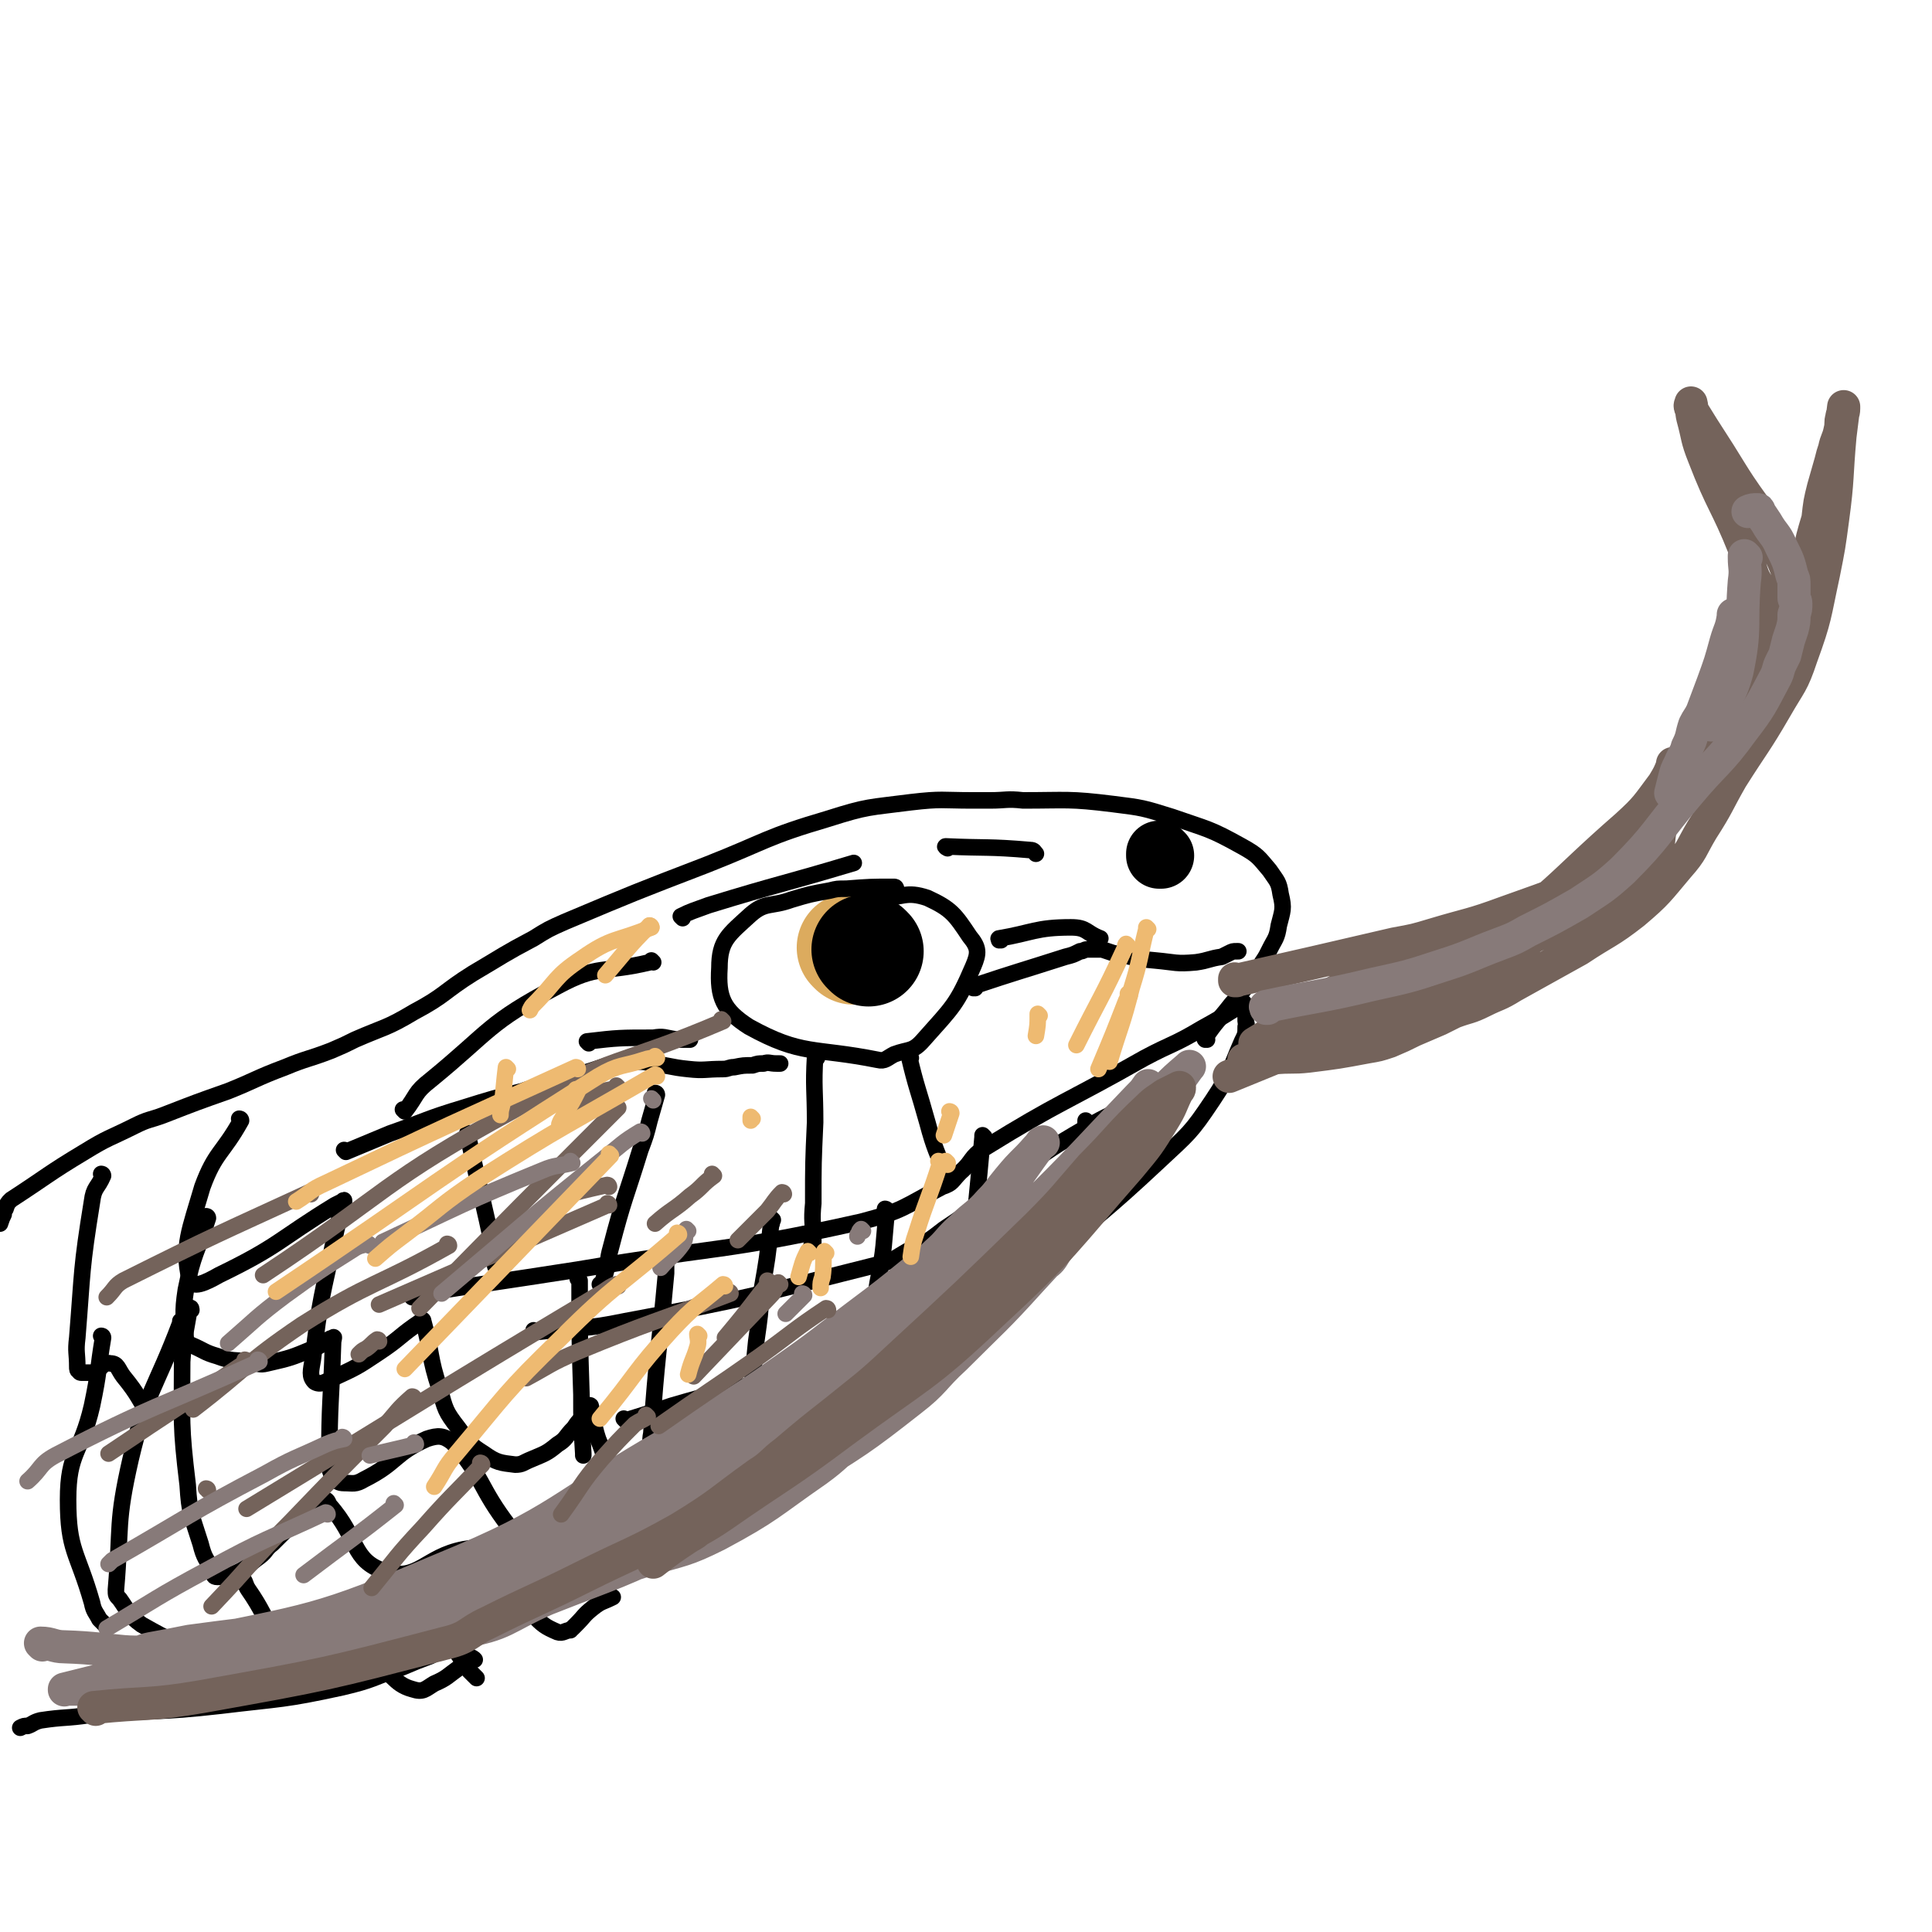 <svg viewBox='0 0 1050 1050' version='1.1' xmlns='http://www.w3.org/2000/svg' xmlns:xlink='http://www.w3.org/1999/xlink'><g fill='none' stroke='#000000' stroke-width='9' stroke-linecap='round' stroke-linejoin='round'><path d='M224,705c0,0 -1,-1 -1,-1 0,0 1,0 1,1 0,0 0,0 0,0 0,0 -1,-1 -1,-1 44,-7 46,-7 91,-14 77,-13 78,-9 154,-26 23,-6 23,-8 44,-19 6,-2 5,-3 10,-8 7,-6 5,-8 13,-13 42,-26 43,-24 87,-49 15,-8 16,-7 31,-16 9,-5 9,-5 17,-10 2,-1 2,-1 4,-2 1,-1 1,-1 2,-1 0,0 0,0 0,0 1,0 0,-1 0,-1 0,0 0,0 0,1 0,0 0,0 0,0 1,0 1,0 1,1 1,1 0,2 0,4 0,2 0,2 0,4 0,1 1,1 0,3 0,4 0,4 -2,8 -7,16 -6,17 -16,32 -12,18 -13,18 -29,33 -31,29 -32,28 -64,56 -14,11 -14,12 -29,22 -16,12 -17,11 -34,22 -42,28 -41,28 -83,56 -51,34 -50,35 -103,67 -40,25 -41,23 -83,46 -8,3 -8,3 -15,6 -17,6 -16,7 -33,11 -32,7 -33,6 -66,10 -35,4 -35,2 -71,5 -13,2 -14,1 -27,3 -4,1 -4,2 -7,3 -2,0 -2,0 -4,1 0,0 0,0 0,0 0,0 0,0 0,0 '/><path d='M656,565c0,0 -1,-1 -1,-1 0,0 0,0 0,1 0,0 0,0 0,0 1,0 -1,0 0,-1 6,-9 7,-9 14,-18 6,-7 6,-7 11,-13 3,-5 3,-5 6,-10 2,-3 2,-3 4,-7 3,-6 4,-6 5,-13 2,-8 3,-9 1,-17 -1,-7 -2,-7 -6,-13 -6,-7 -6,-8 -15,-13 -18,-10 -18,-9 -38,-16 -16,-5 -16,-5 -32,-7 -24,-3 -25,-2 -49,-2 -9,-1 -9,0 -18,0 -5,0 -5,0 -10,0 -16,0 -16,-1 -33,1 -23,3 -23,2 -45,9 -34,10 -33,12 -66,25 -39,15 -39,15 -77,31 -9,4 -9,4 -17,9 -17,9 -16,9 -33,19 -16,10 -15,12 -32,21 -15,9 -16,8 -32,15 -6,3 -6,3 -13,6 -13,5 -13,4 -25,9 -16,6 -16,7 -31,13 -17,6 -17,6 -35,13 -8,3 -8,2 -16,6 -14,7 -14,6 -27,14 -20,12 -20,13 -40,26 -2,2 -2,2 -3,5 -1,1 -1,1 -1,3 -1,2 -1,2 -2,5 '/></g>
<g fill='none' stroke='#DCAB5E' stroke-width='60' stroke-linecap='round' stroke-linejoin='round'><path d='M464,516c0,0 -1,-1 -1,-1 0,0 0,0 1,1 0,0 0,0 0,0 0,0 -1,-1 -1,-1 '/></g>
<g fill='none' stroke='#000000' stroke-width='60' stroke-linecap='round' stroke-linejoin='round'><path d='M472,517c0,0 -1,-1 -1,-1 0,0 0,0 1,1 0,0 0,0 0,0 '/></g>
<g fill='none' stroke='#000000' stroke-width='9' stroke-linecap='round' stroke-linejoin='round'><path d='M487,483c0,0 -1,-1 -1,-1 0,0 0,0 1,1 0,0 0,0 0,0 0,0 0,-1 -1,-1 -13,0 -13,0 -26,1 -5,0 -5,0 -9,1 -11,2 -11,2 -21,5 -11,4 -14,1 -22,8 -12,11 -17,14 -17,29 -1,16 2,23 16,32 29,16 35,11 70,18 4,1 5,-1 9,-3 8,-3 10,-1 16,-8 16,-18 18,-19 27,-40 3,-7 3,-10 -2,-16 -8,-12 -10,-15 -23,-21 -12,-4 -13,0 -26,0 '/><path d='M495,575c0,0 -1,-1 -1,-1 0,0 0,0 1,1 0,0 0,0 0,0 0,0 -1,-1 -1,-1 4,17 5,18 10,36 4,15 5,15 10,29 0,1 0,1 1,2 '/><path d='M444,575c0,0 -1,-1 -1,-1 0,0 0,0 1,1 0,0 0,0 0,0 0,0 -1,-2 -1,-1 -1,17 0,18 0,36 -1,22 -1,22 -1,44 -1,10 0,10 0,19 0,2 0,2 0,5 0,0 0,0 0,0 0,0 -1,-1 -1,-1 0,0 0,0 1,1 0,0 0,0 0,0 0,0 -1,-1 -1,-1 '/><path d='M357,595c0,0 -1,-1 -1,-1 0,0 0,0 1,1 0,0 0,0 0,0 0,0 -1,-1 -1,-1 0,0 1,0 1,1 -2,7 -2,7 -4,14 -2,8 -2,8 -5,16 -8,26 -9,26 -16,53 -2,7 -1,7 -3,14 -1,3 -1,3 -2,7 0,0 0,0 0,0 0,0 -1,-1 -1,-1 '/><path d='M255,617c0,0 -1,-1 -1,-1 0,0 1,0 1,1 0,0 0,0 0,0 0,0 -1,-2 -1,-1 7,32 8,34 15,67 0,2 0,2 0,4 0,2 1,2 1,4 0,1 0,1 0,2 0,0 0,0 0,0 '/><path d='M188,626c0,0 -1,-1 -1,-1 0,0 1,0 1,1 0,0 0,0 0,0 0,0 -1,-1 -1,-1 0,0 1,0 1,1 0,0 0,0 0,0 12,-5 12,-5 24,-10 20,-7 20,-8 40,-14 16,-5 16,-5 32,-9 5,-2 5,-1 10,-2 4,-1 4,-1 8,-2 9,-4 9,-4 19,-7 6,-2 6,-2 12,-4 4,-1 4,-1 8,-1 2,-1 2,-1 5,0 4,0 4,0 8,1 10,1 10,2 20,3 9,1 9,0 19,0 3,0 3,-1 6,-1 5,-1 5,-1 10,-1 3,-1 3,-1 6,-1 3,-1 3,0 7,0 1,0 1,0 2,0 '/><path d='M530,537c0,0 -1,-1 -1,-1 0,0 0,0 0,1 0,0 0,0 0,0 1,0 -1,-1 0,-1 24,-8 25,-8 50,-16 4,-1 4,-1 8,-3 2,0 2,-1 4,-1 4,0 4,0 8,0 3,1 3,1 6,2 11,2 11,3 23,4 11,1 11,2 22,1 7,-1 7,-2 14,-3 2,-1 2,-1 4,-2 2,-1 2,-1 4,-1 1,0 1,0 1,0 '/></g>
<g fill='none' stroke='#000000' stroke-width='36' stroke-linecap='round' stroke-linejoin='round'><path d='M631,465c0,0 -1,-1 -1,-1 0,0 0,0 0,1 0,0 0,0 0,0 1,0 0,-1 0,-1 '/></g>
<g fill='none' stroke='#000000' stroke-width='9' stroke-linecap='round' stroke-linejoin='round'><path d='M131,609c0,0 0,-1 -1,-1 0,0 1,0 1,1 0,0 0,0 0,0 0,0 0,-1 -1,-1 0,0 1,0 1,1 0,0 0,0 0,0 0,0 0,-1 -1,-1 0,0 1,0 1,1 -10,18 -14,17 -21,36 -7,24 -11,32 -7,50 1,6 9,2 16,-2 33,-16 32,-19 63,-38 2,-1 2,-1 4,-2 1,-1 1,-1 1,0 -2,9 -3,9 -5,19 -7,33 -8,33 -12,67 -1,6 -2,9 1,12 3,2 6,0 10,-2 13,-6 13,-6 25,-14 12,-8 11,-9 23,-17 0,-1 1,-1 1,0 5,18 3,19 9,37 3,11 3,12 10,21 6,8 6,9 14,14 7,5 9,5 17,6 4,0 4,-1 9,-3 7,-3 8,-3 14,-8 5,-3 4,-4 9,-9 2,-3 2,-3 4,-5 2,-3 2,-3 4,-6 0,0 0,-2 1,-1 2,7 1,9 4,18 7,17 4,19 15,33 6,8 10,7 20,10 3,0 3,-2 7,-4 3,-2 3,-2 6,-3 4,-3 4,-3 8,-4 1,-1 1,0 3,0 3,0 3,0 6,0 1,0 1,-1 2,-1 4,0 4,0 8,0 '/><path d='M113,662c0,0 0,-1 -1,-1 0,0 1,0 1,1 0,0 0,0 0,0 -6,19 -8,19 -12,39 -2,13 -1,14 0,27 0,2 1,2 3,3 7,3 7,4 14,6 8,3 9,2 18,3 4,1 5,2 9,1 13,-3 13,-3 25,-8 6,-2 7,-5 11,-6 1,-1 0,1 0,3 -1,32 -2,32 -2,63 0,5 0,6 2,10 2,2 3,3 6,3 5,0 6,1 11,-2 18,-9 16,-14 34,-22 6,-2 9,-2 14,2 17,19 14,24 31,46 2,3 3,6 6,5 14,-6 15,-19 28,-19 12,0 11,10 22,20 5,4 6,12 10,10 7,-4 6,-11 12,-21 '/><path d='M104,712c0,0 0,-1 -1,-1 0,0 1,0 1,1 0,0 0,0 0,0 0,0 0,-2 -1,-1 -2,13 -3,14 -4,29 0,33 -1,34 3,67 1,16 2,16 7,32 2,8 3,8 7,15 0,2 0,3 2,3 4,0 5,0 10,-2 7,-3 6,-4 13,-9 4,-3 3,-4 7,-7 8,-8 8,-8 16,-15 5,-4 5,-4 10,-8 1,-1 1,-2 2,-1 2,0 2,1 3,3 16,18 12,30 30,36 18,6 22,-8 43,-12 6,-1 7,-1 12,1 5,4 3,6 8,12 9,11 8,12 18,23 5,5 6,6 13,9 3,1 4,-1 7,-1 0,-1 0,0 1,-1 1,-1 1,-1 2,-2 5,-5 4,-5 9,-9 5,-4 5,-3 11,-6 '/><path d='M99,719c0,0 0,-1 -1,-1 0,0 1,0 1,1 0,0 -1,-1 -1,0 -14,37 -18,36 -27,74 -8,35 -5,36 -8,71 0,3 0,3 2,5 5,7 5,9 12,14 16,9 18,10 36,15 5,1 5,-4 10,-3 6,1 6,3 11,7 4,4 3,6 7,10 5,4 5,6 11,6 19,0 20,-1 39,-6 7,-2 6,-8 12,-6 11,2 10,9 21,12 6,2 7,0 12,-3 7,-3 7,-4 14,-9 3,-3 2,-3 5,-5 1,0 1,-1 1,0 1,0 1,0 2,1 '/><path d='M132,858c0,0 0,-1 -1,-1 0,0 1,0 1,1 0,0 0,0 0,0 2,3 1,3 3,6 14,20 10,26 28,39 12,10 18,11 32,7 19,-6 17,-13 33,-27 3,-3 3,-3 5,-6 0,0 0,0 0,0 1,1 2,0 3,2 6,8 5,9 11,17 4,6 4,6 8,12 1,1 1,1 2,2 1,1 1,1 2,2 0,0 0,0 0,0 '/><path d='M56,639c0,0 0,-1 -1,-1 0,0 1,0 1,1 0,0 0,0 0,0 -3,7 -5,6 -6,14 -6,37 -5,37 -8,74 -1,8 0,8 0,16 0,1 0,2 1,2 0,1 1,1 1,1 4,0 4,0 7,0 4,-2 5,-6 9,-5 4,0 4,3 7,7 9,11 8,12 16,24 0,0 0,0 0,0 0,0 0,-1 -1,-1 '/><path d='M56,727c0,0 0,-1 -1,-1 0,0 1,0 1,1 -3,18 -2,18 -6,37 -6,26 -13,25 -13,51 0,28 5,28 13,56 1,5 2,5 4,9 2,2 2,2 4,4 '/><path d='M220,604c0,0 -1,-1 -1,-1 0,0 1,0 1,1 0,0 0,0 0,0 7,-9 5,-10 14,-17 33,-27 31,-31 69,-51 22,-12 25,-7 50,-13 1,-1 1,0 2,0 0,0 0,0 0,0 0,0 -1,-1 -1,-1 '/><path d='M320,567c0,0 -1,-1 -1,-1 0,0 0,0 1,1 0,0 0,0 0,0 0,0 -1,-1 -1,-1 17,-2 18,-2 36,-2 6,-1 6,0 13,1 3,0 3,0 7,0 '/><path d='M371,499c0,0 -1,-1 -1,-1 0,0 0,0 1,1 0,0 0,0 0,0 0,0 -1,-1 -1,-1 6,-3 7,-3 15,-6 39,-12 39,-11 79,-23 '/><path d='M515,461c0,0 -1,-1 -1,-1 0,0 0,0 1,1 0,0 0,0 0,0 0,0 -2,-1 -1,-1 22,1 23,0 46,2 2,0 2,1 3,2 '/><path d='M544,511c0,0 -1,-1 -1,-1 0,0 0,0 0,1 0,0 0,0 0,0 1,0 -1,-1 0,-1 18,-3 20,-6 39,-6 9,0 8,3 16,6 '/><path d='M315,696c0,0 -1,-1 -1,-1 0,0 0,0 1,1 0,0 0,0 0,0 0,31 0,31 1,62 0,16 0,16 1,32 0,0 0,0 0,1 '/><path d='M362,682c0,0 -1,-1 -1,-1 0,0 1,0 1,1 0,5 0,5 0,10 -4,44 -5,44 -8,87 -1,5 0,5 0,11 0,0 0,0 1,1 '/><path d='M420,663c0,0 -1,-1 -1,-1 0,0 0,0 1,1 0,0 0,0 0,0 -1,1 0,1 -1,3 -2,18 -2,18 -5,35 -1,14 -1,14 -3,28 -2,20 -2,20 -4,40 -1,11 -1,11 -2,22 -1,4 -1,4 -1,9 0,0 0,0 0,0 0,0 -1,-1 -1,-1 '/><path d='M482,658c0,0 -1,-1 -1,-1 0,0 1,0 1,1 -2,19 -1,19 -5,39 -3,19 -3,19 -8,37 -2,9 -2,9 -4,18 '/><path d='M535,618c0,0 -1,-1 -1,-1 0,0 0,0 0,1 0,0 0,0 0,0 -3,33 -3,33 -7,67 0,1 0,1 0,2 '/><path d='M591,610c0,0 -1,-1 -1,-1 0,0 0,0 0,1 0,0 0,0 0,0 1,0 0,-1 0,-1 0,0 0,0 0,1 0,14 0,14 -2,29 -1,10 -1,10 -3,20 -2,9 -3,12 -4,18 0,1 1,-2 1,-3 0,0 0,0 0,0 '/><path d='M629,593c0,0 -1,-1 -1,-1 0,0 0,0 0,1 0,0 0,0 0,0 '/><path d='M291,724c0,0 -1,-1 -1,-1 0,0 0,0 1,1 0,0 0,0 0,0 24,-3 25,-1 49,-6 70,-13 70,-14 138,-31 8,-2 8,-3 15,-7 11,-5 11,-5 20,-12 12,-8 12,-8 23,-17 9,-7 9,-8 18,-15 18,-12 17,-12 36,-23 14,-8 14,-7 29,-15 6,-2 6,-2 11,-5 0,0 0,0 0,0 1,1 0,0 0,0 '/><path d='M329,803c0,0 -1,-1 -1,-1 0,0 0,0 1,1 0,0 0,0 0,0 0,0 -1,-1 -1,-1 22,-8 24,-6 46,-15 66,-29 66,-29 130,-62 13,-6 12,-7 24,-16 20,-17 21,-16 39,-34 13,-12 12,-13 23,-27 3,-4 3,-4 5,-8 '/><path d='M340,772c0,0 -1,-1 -1,-1 0,0 0,0 1,1 0,0 0,0 0,0 13,-4 13,-4 25,-8 51,-15 53,-11 102,-30 26,-10 25,-13 49,-27 20,-12 19,-13 38,-26 6,-5 6,-4 12,-10 7,-6 6,-7 12,-13 '/></g>
<g fill='none' stroke='#74635B' stroke-width='18' stroke-linecap='round' stroke-linejoin='round'><path d='M672,533c0,0 -1,-1 -1,-1 0,0 0,0 0,1 0,0 0,0 0,0 1,0 0,-1 0,-1 0,0 0,1 0,1 44,-10 44,-10 87,-20 11,-2 11,-2 21,-5 20,-6 20,-5 39,-12 31,-11 31,-11 61,-24 5,-2 4,-3 9,-6 3,-3 3,-3 6,-6 1,-2 1,-2 2,-3 1,-1 1,-1 2,-2 1,-2 1,-2 2,-4 2,-3 3,-3 4,-6 2,-2 2,-3 4,-5 1,-2 1,-1 2,-3 3,-3 3,-3 6,-6 3,-4 3,-4 7,-8 4,-4 5,-4 9,-8 4,-5 5,-4 9,-10 9,-14 11,-14 16,-29 5,-14 5,-15 5,-29 0,-13 -2,-13 -5,-25 -2,-6 -3,-5 -5,-11 -2,-6 -1,-6 -4,-13 -10,-25 -12,-24 -22,-50 -4,-10 -3,-10 -6,-21 -1,-4 0,-4 -1,-8 0,0 0,0 0,0 0,1 -1,1 0,3 11,18 11,17 22,35 13,21 16,20 26,43 7,15 6,16 9,32 1,5 -1,5 -2,11 -1,6 -1,6 -3,11 -3,10 -3,9 -7,19 -1,2 -1,2 -2,4 0,0 0,0 0,0 0,0 -1,0 0,-1 0,-2 1,-2 2,-4 5,-15 5,-15 9,-31 5,-19 5,-19 10,-39 2,-10 2,-10 5,-20 1,-9 1,-9 3,-17 2,-7 2,-7 4,-14 1,-4 1,-4 2,-7 1,-5 2,-5 3,-10 1,-4 0,-4 1,-7 0,-2 1,-2 1,-5 0,0 0,0 0,-1 0,0 0,0 0,0 -1,8 -1,8 -2,16 -2,22 -1,23 -4,45 -2,15 -2,15 -5,30 -5,23 -4,23 -12,45 -5,15 -6,14 -14,28 -11,19 -12,19 -24,38 -8,14 -7,14 -16,28 -6,10 -5,11 -13,20 -11,13 -11,14 -24,25 -14,11 -15,10 -30,20 -18,10 -18,10 -36,20 -8,5 -8,4 -16,8 -8,4 -8,3 -16,6 -4,2 -4,2 -8,4 -7,3 -7,3 -14,6 -6,3 -6,3 -13,6 -6,2 -6,2 -12,3 -16,3 -16,3 -32,5 -9,1 -9,0 -19,1 -7,0 -7,0 -14,1 -1,0 -1,0 -2,0 0,0 0,0 0,0 3,-1 3,-1 5,-2 42,-18 41,-19 83,-37 20,-8 21,-8 41,-17 14,-5 14,-5 27,-11 16,-7 15,-8 31,-15 1,0 2,-1 1,0 -24,12 -25,12 -51,25 -10,4 -10,4 -19,8 -16,7 -16,7 -32,14 -10,5 -10,5 -20,8 -9,4 -9,3 -19,6 -9,3 -9,4 -18,6 -5,2 -5,2 -9,3 -7,1 -7,1 -13,3 0,0 -1,0 -1,0 27,-16 26,-20 54,-33 71,-32 75,-25 145,-58 10,-5 9,-8 14,-17 5,-8 5,-8 8,-17 3,-11 3,-12 6,-23 0,-2 0,-2 0,-3 0,0 0,0 0,0 0,0 0,0 0,0 0,0 0,-1 0,-1 0,0 0,0 0,1 -2,5 -2,5 -5,10 -9,12 -9,13 -20,23 -39,34 -37,38 -80,66 -31,20 -34,15 -69,28 -17,6 -17,5 -35,10 -1,0 -1,0 -2,1 0,0 0,0 -1,0 0,0 0,0 0,0 1,0 0,-1 0,-1 0,0 0,1 0,1 10,-4 10,-4 19,-8 29,-12 29,-12 58,-23 58,-22 67,-13 115,-44 18,-11 8,-20 17,-41 13,-29 13,-29 27,-59 1,-1 1,-1 2,-2 0,0 0,0 0,0 -5,14 -5,14 -11,29 -3,7 -2,7 -7,14 -12,18 -12,18 -27,36 -8,9 -9,8 -18,17 -18,17 -17,18 -35,33 -13,10 -13,10 -28,19 -11,7 -11,7 -23,13 -15,7 -15,6 -30,12 -44,17 -44,17 -88,35 0,0 0,0 0,0 '/></g>
<g fill='none' stroke='#877A79' stroke-width='18' stroke-linecap='round' stroke-linejoin='round'><path d='M689,548c0,0 -1,-1 -1,-1 0,0 0,0 0,1 0,0 0,0 0,0 1,0 -1,-1 0,-1 28,-6 29,-5 58,-12 18,-4 19,-4 37,-10 16,-5 16,-6 32,-12 8,-3 8,-3 15,-7 14,-7 14,-7 28,-15 12,-8 13,-8 24,-18 19,-19 18,-21 35,-41 15,-18 17,-17 30,-35 10,-13 10,-14 18,-29 2,-4 1,-4 3,-8 1,-2 1,-2 2,-4 1,-4 1,-4 2,-8 1,-3 1,-3 2,-6 1,-4 1,-4 1,-8 1,-3 1,-3 1,-6 0,-2 -1,-2 -1,-3 0,-4 0,-4 0,-7 0,-3 0,-3 -1,-5 -2,-8 -2,-8 -6,-16 -3,-7 -4,-6 -8,-13 -2,-3 -2,-3 -4,-6 0,-1 0,-1 -1,-1 -2,0 -3,0 -5,1 '/><path d='M943,335c-1,0 -1,-1 -1,-1 0,0 0,1 0,1 0,0 0,0 0,0 0,0 0,-1 0,-1 0,0 0,0 0,1 -1,7 -2,7 -4,14 -3,11 -3,11 -7,22 -3,8 -3,8 -6,16 -2,4 -2,3 -4,7 -2,6 -1,6 -4,12 -1,4 -2,4 -4,9 -2,4 -2,4 -3,8 -1,4 -1,4 -2,8 0,0 0,0 0,0 '/><path d='M949,303c-1,0 -1,-1 -1,-1 0,0 0,1 0,1 0,0 0,0 0,0 0,6 1,6 0,13 -2,25 1,25 -4,49 -4,15 -7,15 -14,29 '/><path d='M23,894c0,0 -1,-1 -1,-1 6,0 7,2 13,2 32,1 33,6 63,0 72,-15 74,-13 142,-42 66,-27 63,-34 126,-70 10,-5 10,-5 20,-12 21,-13 21,-13 41,-27 20,-14 19,-14 39,-29 16,-12 16,-12 32,-25 6,-4 6,-4 11,-9 7,-6 6,-7 14,-14 7,-7 8,-6 15,-14 5,-5 5,-6 10,-12 5,-6 5,-6 11,-12 4,-4 4,-5 8,-8 0,-1 0,0 -1,0 -19,26 -18,27 -39,52 -9,11 -9,10 -19,20 -20,19 -20,19 -42,36 -20,17 -19,18 -41,32 -51,34 -50,37 -105,65 -56,28 -56,29 -115,48 -34,12 -36,7 -71,14 -16,2 -16,2 -31,4 -10,2 -10,2 -21,4 -5,1 -5,2 -11,4 0,0 0,0 0,0 52,-3 53,-1 105,-5 25,-2 25,-2 49,-9 64,-17 63,-18 126,-38 20,-6 21,-5 39,-14 28,-15 28,-17 54,-35 11,-8 10,-9 21,-17 19,-15 20,-14 38,-30 19,-17 18,-18 37,-36 13,-14 14,-13 27,-28 4,-3 4,-3 7,-8 8,-11 8,-11 15,-23 9,-15 9,-15 18,-30 1,-3 4,-7 3,-5 -2,3 -5,8 -11,15 -8,9 -8,9 -17,18 -26,23 -23,28 -52,46 -94,58 -98,54 -196,107 -62,34 -60,39 -125,68 -39,16 -41,11 -81,21 -11,3 -11,3 -22,5 -9,2 -9,2 -18,4 -12,3 -12,3 -25,7 0,0 0,0 0,0 94,-13 95,-9 187,-26 25,-4 24,-8 47,-18 38,-15 39,-14 75,-32 33,-15 33,-16 64,-35 30,-19 31,-19 59,-41 13,-10 12,-12 24,-23 21,-21 22,-21 41,-42 13,-14 13,-14 23,-29 11,-17 9,-18 20,-35 5,-8 5,-8 11,-16 9,-12 9,-13 19,-24 6,-6 6,-6 13,-12 0,0 1,-1 0,0 -16,22 -16,24 -34,45 -18,20 -18,20 -38,38 -22,20 -22,21 -47,38 -34,23 -36,20 -72,41 -31,18 -31,18 -61,37 -12,8 -12,9 -24,18 -23,16 -23,17 -47,32 -21,13 -21,13 -43,24 -18,9 -18,8 -36,16 -13,6 -12,7 -25,12 -16,7 -16,7 -32,13 -23,8 -22,9 -45,16 -14,5 -14,4 -28,7 -4,2 -4,2 -8,3 0,0 0,0 0,0 5,-1 5,-2 10,-3 11,-3 11,-2 22,-4 38,-11 39,-10 77,-23 57,-18 57,-19 113,-39 21,-8 21,-7 41,-18 25,-13 25,-14 49,-29 20,-13 20,-14 40,-27 21,-14 22,-12 41,-27 11,-9 10,-10 20,-20 0,0 0,0 0,0 -66,36 -67,35 -132,72 -55,31 -54,33 -110,64 -13,7 -13,5 -27,10 -7,3 -7,3 -14,5 -20,6 -21,5 -41,9 -17,4 -17,4 -34,7 -14,2 -14,2 -27,4 -13,2 -13,0 -27,2 -12,2 -12,2 -23,4 -25,5 -25,5 -49,11 0,0 0,1 0,0 39,0 40,3 79,-2 53,-6 54,-5 106,-19 47,-13 47,-16 92,-35 17,-7 17,-7 32,-16 28,-16 29,-15 54,-33 25,-18 24,-20 48,-40 21,-20 22,-19 43,-40 12,-13 12,-13 23,-27 4,-5 3,-5 7,-9 23,-24 24,-23 48,-47 26,-26 26,-27 52,-54 3,-3 3,-3 5,-6 0,0 0,0 0,0 -38,53 -35,57 -77,107 -13,15 -16,13 -34,23 -23,14 -24,12 -47,26 -22,12 -21,13 -42,27 -23,15 -22,16 -46,29 -24,14 -25,13 -50,24 -13,7 -14,5 -27,13 -32,17 -31,20 -63,36 -39,19 -41,16 -81,33 -6,3 -5,4 -11,7 '/></g>
<g fill='none' stroke='#74635B' stroke-width='18' stroke-linecap='round' stroke-linejoin='round'><path d='M52,929c0,0 0,-1 -1,-1 0,0 1,0 1,0 0,0 0,0 0,0 0,1 -1,0 -1,0 29,-3 30,-1 59,-6 67,-12 67,-12 132,-29 13,-3 12,-6 23,-11 26,-13 26,-12 52,-25 26,-13 27,-12 52,-26 23,-14 22,-15 43,-30 8,-5 7,-6 15,-12 13,-11 13,-11 27,-22 16,-13 17,-13 33,-28 39,-36 39,-36 77,-73 15,-15 15,-16 29,-32 16,-16 15,-17 31,-32 4,-4 5,-4 9,-7 4,-2 4,-2 8,-4 0,0 0,0 0,0 0,1 0,1 -1,2 -4,8 -3,8 -8,16 -8,13 -8,13 -18,25 -36,41 -35,43 -75,80 -37,35 -39,33 -81,64 -32,24 -33,23 -66,46 -6,4 -6,4 -13,8 -2,2 -3,2 -6,4 -9,6 -9,6 -18,13 '/></g>
<g fill='none' stroke='#74635B' stroke-width='9' stroke-linecap='round' stroke-linejoin='round'><path d='M169,649c0,0 -1,-1 -1,-1 0,0 1,0 1,1 0,0 0,0 0,0 0,0 0,-1 -1,-1 -50,23 -51,23 -101,48 -5,3 -4,4 -9,9 '/><path d='M244,677c0,0 -1,-1 -1,-1 0,0 1,0 1,1 -39,22 -42,19 -80,43 -31,21 -29,23 -59,46 '/><path d='M225,760c0,0 -1,-1 -1,-1 0,0 1,0 1,1 0,0 0,0 0,0 0,0 0,-1 -1,-1 -8,7 -8,8 -15,16 -26,26 -26,26 -51,52 -22,22 -21,23 -43,46 0,0 0,0 0,0 '/><path d='M262,796c0,0 -1,-1 -1,-1 0,0 1,0 1,1 -16,17 -17,17 -32,34 -15,16 -14,16 -28,33 '/><path d='M352,770c0,0 -1,-1 -1,-1 0,0 0,0 1,1 0,0 0,0 0,0 -3,2 -4,2 -7,4 -9,9 -9,9 -18,19 -12,14 -11,15 -22,30 '/><path d='M450,712c0,0 0,-1 -1,-1 -18,12 -18,13 -36,26 -27,19 -28,19 -55,38 '/><path d='M397,703c0,0 -1,-1 -1,-1 0,0 1,0 1,1 -42,16 -43,15 -84,32 -14,6 -14,7 -27,14 '/><path d='M336,699c0,0 0,-1 -1,-1 -3,1 -4,2 -7,4 -97,58 -97,59 -194,118 '/><path d='M331,655c0,0 0,-1 -1,-1 0,0 0,1 0,1 -62,27 -62,27 -124,54 '/><path d='M331,645c0,0 0,-1 -1,-1 -13,3 -14,3 -27,7 0,0 0,0 0,0 '/><path d='M393,555c0,0 -1,-1 -1,-1 0,0 1,1 1,1 -56,24 -60,18 -113,48 -72,39 -69,45 -137,90 '/><path d='M336,591c0,0 -1,-1 -1,-1 0,0 1,1 1,1 -6,2 -7,1 -13,4 -7,3 -7,3 -13,7 0,0 0,0 0,0 '/><path d='M336,602c0,0 -1,-1 -1,-1 0,0 0,0 1,1 0,0 0,0 0,0 -54,54 -54,54 -108,109 '/><path d='M388,639c0,0 -1,-1 -1,-1 0,0 0,0 1,1 0,0 0,0 0,0 -7,5 -6,6 -13,11 -9,8 -10,7 -19,15 '/><path d='M426,649c0,0 -1,-1 -1,-1 0,0 0,0 1,1 0,0 0,0 0,0 0,0 0,-1 -1,-1 -4,4 -4,5 -8,10 -8,8 -8,8 -16,16 '/><path d='M418,697c0,0 -1,-1 -1,-1 0,0 1,0 1,1 -2,2 -2,3 -4,5 -10,13 -10,13 -20,25 '/><path d='M424,698c0,0 -1,-1 -1,-1 -2,3 -1,4 -4,7 -21,22 -21,22 -42,44 '/><path d='M206,729c0,0 0,-1 -1,-1 -3,2 -3,3 -6,5 -2,1 -2,1 -4,3 '/><path d='M134,740c0,0 0,-1 -1,-1 0,0 1,0 1,1 -37,25 -38,25 -75,50 0,0 0,0 0,0 '/><path d='M113,810c0,0 0,-1 -1,-1 0,0 1,0 1,1 0,0 0,0 0,0 0,0 0,-1 -1,-1 '/></g>
<g fill='none' stroke='#877A79' stroke-width='9' stroke-linecap='round' stroke-linejoin='round'><path d='M141,740c0,0 0,-1 -1,-1 0,0 1,0 1,1 0,0 0,0 0,0 -55,25 -57,23 -111,51 -9,5 -7,7 -15,14 '/><path d='M187,782c0,0 -1,-1 -1,-1 0,0 1,0 1,1 0,0 0,0 0,0 -5,1 -5,1 -10,3 -17,8 -17,7 -33,16 -42,22 -41,23 -83,47 -1,1 -1,1 -2,2 '/><path d='M178,823c0,0 0,-1 -1,-1 -32,15 -33,14 -64,31 -28,15 -28,16 -55,32 '/><path d='M215,818c0,0 -1,-1 -1,-1 0,0 1,1 1,1 -24,19 -25,19 -50,38 '/><path d='M226,785c0,0 -1,-1 -1,-1 0,0 1,0 1,1 -12,3 -13,3 -25,6 '/><path d='M201,677c0,0 0,-1 -1,-1 -4,1 -5,1 -8,3 -19,12 -19,12 -37,25 -16,12 -16,13 -31,26 '/><path d='M311,632c0,0 -1,-1 -1,-1 0,0 0,0 1,1 0,0 0,0 0,0 -8,2 -9,1 -16,4 -44,18 -44,19 -87,39 0,0 0,0 0,0 '/><path d='M349,616c0,0 0,-1 -1,-1 -10,6 -10,7 -19,14 -45,36 -45,37 -89,74 '/><path d='M374,669c0,0 -1,-1 -1,-1 -1,3 0,5 -2,8 -5,7 -6,6 -12,13 '/><path d='M437,704c0,0 -1,-1 -1,-1 0,0 1,0 1,1 -5,5 -5,5 -10,10 '/><path d='M469,669c0,0 -1,-1 -1,-1 -1,1 -1,1 -1,2 -1,1 -1,1 -1,2 '/><path d='M355,598c0,0 -1,-1 -1,-1 0,0 0,0 1,1 0,0 0,0 0,0 0,0 -1,-1 -1,-1 0,0 0,0 1,1 0,0 0,0 0,0 '/></g>
<g fill='none' stroke='#EEBA71' stroke-width='9' stroke-linecap='round' stroke-linejoin='round'><path d='M314,581c0,0 -1,-1 -1,-1 0,0 0,0 1,1 0,0 0,0 0,0 0,0 0,-1 -1,-1 -68,31 -69,31 -136,63 -9,4 -8,5 -16,10 '/><path d='M357,575c0,0 -1,-1 -1,-1 0,0 1,1 1,1 -3,0 -4,0 -7,1 -12,4 -13,2 -25,9 -89,56 -87,58 -175,117 '/><path d='M357,585c0,0 0,-1 -1,-1 -48,28 -49,27 -96,57 -21,14 -20,15 -40,30 -8,6 -8,6 -16,13 '/><path d='M332,628c0,0 -1,-1 -1,-1 0,0 0,0 1,1 0,0 0,0 0,0 -56,58 -56,58 -112,116 '/><path d='M369,671c0,0 -1,-1 -1,-1 0,0 1,0 1,1 -32,28 -34,26 -64,56 -31,30 -30,31 -57,63 -7,8 -6,9 -12,18 '/><path d='M394,699c0,0 0,-1 -1,-1 -14,12 -15,11 -28,25 -21,23 -19,24 -39,48 '/><path d='M380,726c0,0 -1,-1 -1,-1 0,2 1,4 0,7 -2,7 -3,7 -5,15 '/><path d='M440,681c0,0 -1,-1 -1,-1 -3,6 -3,7 -5,14 '/><path d='M449,681c0,0 -1,-1 -1,-1 -1,6 0,7 -1,14 -1,3 -1,3 -1,6 '/><path d='M511,632c0,0 -1,-1 -1,-1 0,0 1,0 1,1 -6,19 -7,19 -13,38 -2,6 -2,6 -3,13 '/><path d='M515,632c0,0 -1,-1 -1,-1 0,0 0,0 1,1 0,0 0,0 0,0 0,0 0,0 0,1 '/><path d='M517,605c0,0 -1,-1 -1,-1 0,0 1,0 1,1 -2,6 -2,6 -4,12 '/><path d='M409,608c0,0 -1,-1 -1,-1 0,0 0,0 1,1 0,0 0,0 0,0 0,0 -1,-1 -1,-1 0,0 0,1 0,2 '/><path d='M314,593c0,0 -1,-1 -1,-1 0,0 1,0 1,1 -3,6 -3,6 -7,12 -1,3 -2,3 -3,6 '/><path d='M276,581c0,0 -1,-1 -1,-1 -1,8 -1,10 -2,19 0,3 -1,3 -1,7 '/><path d='M354,504c0,0 -1,-1 -1,-1 0,0 0,0 1,1 0,0 0,0 0,0 0,0 0,-1 -1,-1 -12,12 -12,13 -24,27 '/><path d='M354,504c0,0 -1,-1 -1,-1 0,0 1,1 1,1 -19,8 -21,5 -38,17 -15,10 -13,12 -26,25 -1,1 -1,1 -2,3 '/><path d='M614,541c0,0 -1,-1 -1,-1 0,0 0,0 0,1 0,1 0,1 -1,3 -7,18 -7,18 -15,37 '/><path d='M624,505c0,0 -1,-1 -1,-1 0,0 0,0 0,1 0,0 0,0 0,0 -4,16 -3,16 -8,32 -5,20 -6,20 -12,40 '/><path d='M613,514c0,0 -1,-1 -1,-1 -1,1 0,2 -1,3 -12,26 -13,26 -26,52 '/><path d='M565,552c0,0 -1,-1 -1,-1 0,0 0,0 0,1 0,0 0,0 0,0 0,5 0,5 -1,11 0,0 0,0 0,0 '/></g>
</svg>